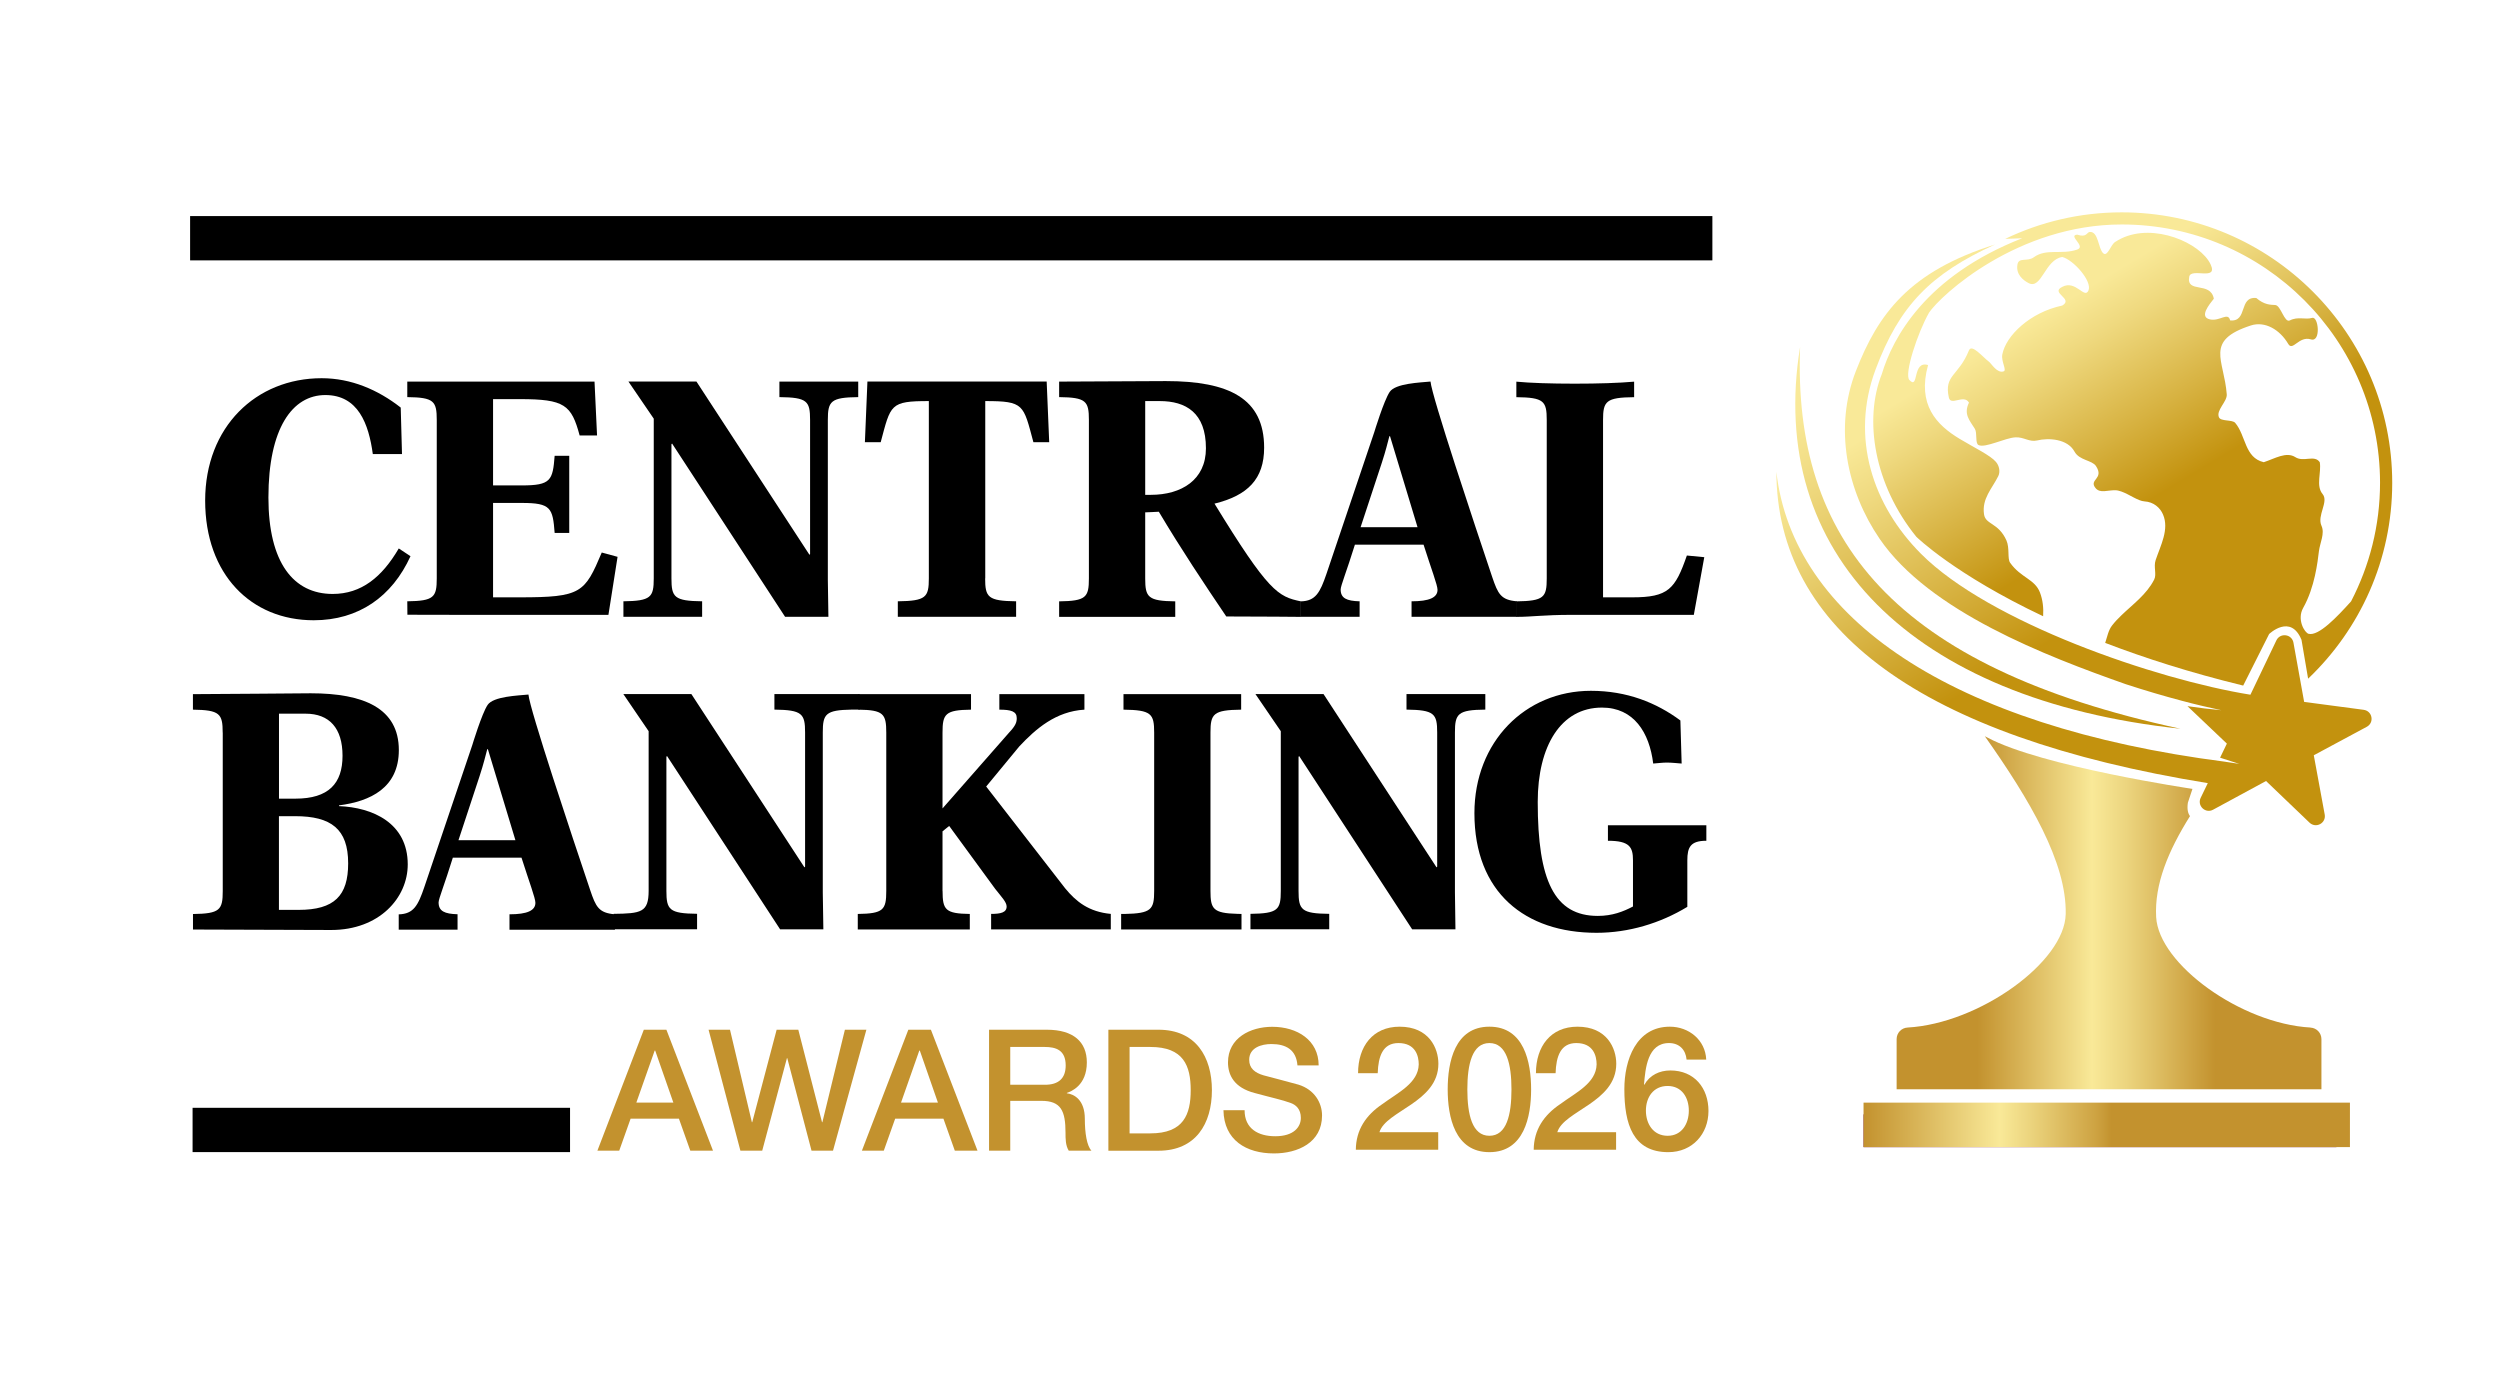 <?xml version="1.0" encoding="UTF-8"?>
<svg id="Layer_1" data-name="Layer 1" xmlns="http://www.w3.org/2000/svg" xmlns:xlink="http://www.w3.org/1999/xlink" viewBox="0 0 435.14 240.76">
  <defs>
    <style>
      .cls-1 {
        fill: #c3922e;
      }

      .cls-2 {
        fill: url(#linear-gradient-5);
      }

      .cls-3 {
        fill: url(#linear-gradient-4);
      }

      .cls-4 {
        fill: url(#linear-gradient-3);
      }

      .cls-5 {
        fill: url(#linear-gradient-2);
      }

      .cls-6 {
        fill: url(#linear-gradient);
      }

      .cls-7 {
        fill: #6f064f;
      }
    </style>
    <linearGradient id="linear-gradient" x1="324.36" y1="195.79" x2="409.02" y2="195.79" gradientUnits="userSpaceOnUse">
      <stop offset="0" stop-color="#c3922e"/>
      <stop offset=".28" stop-color="#f9e998"/>
      <stop offset=".34" stop-color="#ecd57f"/>
      <stop offset=".48" stop-color="#cda241"/>
      <stop offset=".51" stop-color="#c3922e"/>
    </linearGradient>
    <linearGradient id="linear-gradient-2" x1="330.12" y1="158.87" x2="404.06" y2="158.87" gradientUnits="userSpaceOnUse">
      <stop offset=".19" stop-color="#c3922e"/>
      <stop offset=".46" stop-color="#f9e998"/>
      <stop offset=".54" stop-color="#ecd57f"/>
      <stop offset=".7" stop-color="#cda241"/>
      <stop offset=".75" stop-color="#c3922e"/>
    </linearGradient>
    <linearGradient id="linear-gradient-3" x1="310.1" y1="45.94" x2="378.19" y2="159.18" gradientUnits="userSpaceOnUse">
      <stop offset=".18" stop-color="#f9e998"/>
      <stop offset=".27" stop-color="#efd97f"/>
      <stop offset=".46" stop-color="#d7b241"/>
      <stop offset=".61" stop-color="#c3920e"/>
    </linearGradient>
    <linearGradient id="linear-gradient-4" x1="326.66" y1="51.8" x2="383.09" y2="145.65" xlink:href="#linear-gradient-3"/>
    <linearGradient id="linear-gradient-5" x1="349.49" y1="40.14" x2="394.2" y2="114.5" xlink:href="#linear-gradient-3"/>
  </defs>
  <path d="M69.96,79.03h-5.07c-.71-5.22-2.53-10.27-8.26-10.27s-9.91,5.75-9.91,17.84c0,11.38,4.4,16.78,11.18,16.78,5.01,0,8.59-2.93,11.51-7.92l2.04,1.35c-3.2,7.04-9.03,11.15-16.85,11.15-10.9,0-18.89-7.98-18.89-20.83s8.87-21.3,20.27-21.3c5.12,0,9.8,2,13.77,5.11l.22,8.09Z"/>
  <path d="M70.91,106.99l-.02-2.33c4.63-.06,5.13-.7,5.13-3.99v-27.57c0-3.29-.5-3.93-5.13-3.98v-2.7h32.59l.44,9.38h-3.03c-1.43-5.33-2.62-6.33-10.39-6.33h-4.68v15.02h5.01c5.07,0,5.38-.88,5.71-5.16h2.54v13.43h-2.54c-.33-4.34-.64-5.22-5.71-5.22h-5.01v16.43h4.62c10.74,0,11.33-.77,14.3-7.8l2.75.75-1.59,10.1h-25.53l-9.46-.02Z"/>
  <path d="M122.22,107.36h-13.71v-2.7c4.79-.06,5.28-.7,5.28-3.99v-27.8l-4.41-6.46h11.84l19.67,30.15.11-.11v-23.35c0-3.29-.49-3.93-5.34-3.98v-2.7h13.72v2.7c-4.79.05-5.29.7-5.29,3.98v27.81l.1,6.45h-7.54l-19.67-30.16-.11.12v23.35c0,3.29.49,3.93,5.34,3.99v2.7Z"/>
  <path d="M121.32,161.75h-14.52v-2.69c4.79-.06,6.09-.25,6.1-3.99v-27.8l-4.4-6.46h11.84l19.68,30.16.11-.12v-23.35c0-3.28-.5-3.93-5.34-3.99v-2.71h14.83v2.71c-.09,0-1.3,0-1.39,0-4.54.08-5.02.76-5.02,3.98v27.81l.1,6.45h-7.53l-19.68-30.16-.11.12v23.35c0,3.29.5,3.94,5.34,3.99v2.69Z"/>
  <path d="M231.36,161.75h-13.71v-2.69c4.79-.06,5.28-.7,5.28-3.99v-27.8l-4.41-6.46h11.85l19.67,30.16.11-.12v-23.35c0-3.28-.5-3.93-5.34-3.99v-2.71h13.72v2.71c-4.79.05-5.29.7-5.29,3.99v27.81l.09,6.45h-7.53l-19.67-30.16-.11.12v23.35c0,3.29.49,3.94,5.34,3.99v2.69Z"/>
  <path d="M171.47,100.67c0,3.29.49,3.93,5.39,3.99v2.7h-20.59v-2.7c4.9-.06,5.4-.7,5.4-3.99v-30.86c-6.78,0-6.62.59-8.38,7.16h-2.75l.44-10.56h31.2l.44,10.56h-2.75c-1.76-6.57-1.6-7.16-8.38-7.16v30.86Z"/>
  <path d="M189.53,73.1c0-3.29-.5-3.93-5.18-3.98v-2.7h.11c2.54,0,18.46-.09,18.46-.09,11.01,0,17.11,3.02,17.11,11.59,0,5.46-2.87,8.33-8.64,9.74,9.41,15.37,11.07,16.19,15.04,17.01v2.7h-.11c-.77,0-6.43-.07-12.88-.07-3.8-5.63-7.83-11.66-11.74-18.23-.72.06-1.54.06-2.37.11v11.5c0,3.29.49,3.93,5.23,3.99v2.7h-20.21v-2.7c4.68-.06,5.18-.7,5.18-3.99v-27.57ZM199.33,86.13h.99c5.29,0,9.58-2.59,9.58-8.1,0-6.22-3.52-8.22-8.04-8.22h-2.53v16.32Z"/>
  <path d="M226.41,104.67c2.59-.06,3.35-1.53,4.46-4.76l8.34-24.72s1.66-5.46,2.67-6.97c1-1.5,5.29-1.63,7.11-1.81.22,2.58,7.61,24.7,10.74,34.03,1,2.93,1.49,3.99,4.3,4.22v2.7h-18.34v-2.7c3.08,0,4.52-.65,4.52-2,0-.82-1.05-3.52-2.43-7.86h-11.95c-1.44,4.64-2.48,7.16-2.48,7.8,0,1.53,1.04,2,3.3,2.06v2.7h-10.24v-2.7ZM246.73,91.76l-4.79-15.84h-.11c-.33,1.23-.61,2.47-1.32,4.64l-3.69,11.2h9.91Z"/>
  <path d="M69.4,159.15c2.59-.07,3.36-1.53,4.46-4.76l8.35-24.72s1.65-5.46,2.66-6.97c1.01-1.5,5.29-1.63,7.11-1.81.22,2.59,7.6,24.7,10.74,34.02.99,2.94,1.49,3.99,4.3,4.23v2.69h-18.34v-2.69c3.08,0,4.51-.65,4.51-2,0-.82-1.04-3.52-2.42-7.86h-11.95c-1.43,4.63-2.48,7.16-2.48,7.79,0,1.53,1.05,2,3.3,2.06v2.69h-10.24v-2.69ZM89.71,146.24l-4.79-15.84h-.11c-.33,1.23-.61,2.46-1.32,4.64l-3.69,11.2h9.91Z"/>
  <path d="M294.82,107.02h-21.41c-4.62,0-6.83.35-9.36.35h-.12v-2.7c4.8-.06,5.29-.7,5.29-3.99v-27.57c0-3.29-.49-3.93-5.29-3.98v-2.7c2.38.23,6.01.35,10.14.35s7.76-.12,10.36-.35v2.7c-4.91.05-5.41.7-5.41,3.98v30.86h5.07c6.28,0,7.48-1.41,9.52-7.28l3.03.29-1.82,10.04Z"/>
  <path d="M38.76,127.51c0-3.28-.5-3.93-5.18-3.99v-2.7h.11c2.53,0,20.4-.15,20.4-.15,9.25,0,15.33,2.62,15.33,9.89,0,6.57-4.96,8.92-10.41,9.62v.13c5.84.23,11.96,2.93,11.96,10.15,0,5.81-4.95,11.41-13.32,11.41l-23.95-.08h-.11v-2.7c4.68-.06,5.18-.71,5.18-4v-27.57ZM48.56,139.01h2.86c5.78,0,8.2-2.64,8.2-7.46s-2.3-7.33-6.43-7.33h-4.63v14.78ZM48.56,158.37h3.41c6.23,0,8.63-2.46,8.63-8.1,0-5.98-2.96-8.21-9.24-8.21h-2.81v16.31Z"/>
  <path d="M164.06,155.08c0,3.29.5,3.94,4.74,4v2.7h-19.5v-2.7c4.46-.06,4.96-.71,4.96-4v-27.57c0-3.28-.5-3.93-4.85-3.99v-2.7h19.6v2.7c-4.46.06-4.96.71-4.96,3.99v13.2l11.59-13.2c1.17-1.24,1.33-1.82,1.33-2.52,0-1.17-.99-1.47-3.03-1.47v-2.7h14.81v2.7c-5,.3-8.48,3.35-11.34,6.4l-5.76,6.98,13.74,17.71c1.93,2.35,4.14,4.1,7.95,4.46v2.7h-20.83v-2.7c1.65,0,2.7-.23,2.7-1.29,0-.76-.88-1.65-1.98-3.05l-8.02-10.97-1.16.94v10.38Z"/>
  <path d="M195.15,159.08h.58c4.68-.09,5.16-.77,5.16-4v-27.57c0-3.28-.49-3.93-5.34-3.99v-2.7h20.48v2.7c-4.84.06-5.34.71-5.34,3.99v27.57c0,3.13.45,3.87,4.67,3.98.21,0,.5.02.73.02v2.7h-20.95v-2.7Z"/>
  <path d="M292.7,132.9c-.82-.06-1.76-.17-2.58-.17-.77,0-1.6.12-2.37.17-.66-5.39-3.36-9.74-8.92-9.74-7.16,0-11.18,6.69-11.18,16.43,0,13.73,2.92,19.83,10.46,19.83,2.53,0,4.46-.76,6.12-1.64v-8.03c0-2.29-.56-3.41-4.36-3.41v-2.7h17.13v2.7c-2.76,0-3.31,1.12-3.31,3.41v8.09c-4.74,2.88-10.24,4.52-15.81,4.52-12.39,0-21.25-6.98-21.25-20.82,0-12.44,8.86-21.3,20.27-21.3,6.28,0,11.39,2.06,15.58,5.16l.22,7.51Z"/>
  <g>
    <path class="cls-1" d="M112.07,179.23h3.92l8.11,21.05h-3.95l-1.98-5.57h-8.41l-1.98,5.57h-3.8l8.08-21.05ZM110.77,191.91h6.43l-3.16-9.05h-.09l-3.19,9.05Z"/>
    <path class="cls-1" d="M123.31,179.23h3.75l3.81,16.1h.06l4.25-16.1h3.77l4.13,16.1h.06l3.92-16.1h3.74l-5.81,21.05h-3.74l-4.22-16.1h-.06l-4.3,16.1h-3.8l-5.54-21.05Z"/>
    <path class="cls-1" d="M158.11,179.23h3.92l8.11,21.05h-3.95l-1.98-5.57h-8.4l-1.98,5.57h-3.81l8.08-21.05ZM156.82,191.91h6.43l-3.15-9.05h-.09l-3.18,9.05Z"/>
    <path class="cls-1" d="M172.15,179.23h10.06c4.63,0,6.96,2.12,6.96,5.69,0,4.04-2.77,5.07-3.48,5.31v.06c1.27.15,3.13,1.15,3.13,4.45,0,2.48.35,4.69,1.15,5.54h-3.95c-.56-.91-.56-2.06-.56-3.1,0-3.86-.8-5.57-4.19-5.57h-5.43v8.67h-3.69v-21.05ZM175.84,188.81h6.05c2.36,0,3.6-1.12,3.6-3.36,0-2.71-1.74-3.22-3.66-3.22h-5.99v6.58Z"/>
    <path class="cls-1" d="M192.92,179.23h8.73c6.49,0,9.29,4.72,9.29,10.53s-2.8,10.53-9.29,10.53h-8.73v-21.05ZM196.61,197.27h3.62c5.78,0,7.02-3.28,7.02-7.52s-1.24-7.52-7.02-7.52h-3.62v15.04Z"/>
    <path class="cls-1" d="M216.63,193.26c0,3.21,2.39,4.51,5.34,4.51,3.25,0,4.45-1.63,4.45-3.19s-.88-2.27-1.74-2.59c-1.5-.56-3.36-.94-6.28-1.74-3.63-.94-4.66-3.16-4.66-5.34,0-4.25,3.89-6.19,7.7-6.19,4.36,0,8.08,2.33,8.08,6.72h-3.69c-.21-2.71-1.97-3.72-4.54-3.72-1.71,0-3.86.62-3.86,2.74,0,1.5,1,2.27,2.51,2.71.32.09,4.98,1.3,6.07,1.62,2.75.85,4.1,3.12,4.1,5.37,0,4.72-4.22,6.6-8.37,6.6-4.81,0-8.7-2.3-8.79-7.52h3.69Z"/>
  </g>
  <g>
    <path class="cls-1" d="M250.33,200.12h-14.34c.03-3.48,1.77-6.03,4.62-7.95,2.73-2.01,6.24-3.63,6.33-6.9,0-1.5-.57-3.72-3.54-3.72-2.7,0-3.51,2.28-3.6,5.25h-3.42c0-4.65,2.55-8.1,7.23-8.1,5.13,0,6.75,3.75,6.75,6.45,0,6.72-9.12,8.16-10.26,11.91h10.23v3.06Z"/>
    <path class="cls-1" d="M266.5,189.62c0,4.77-1.23,10.92-7.26,10.92s-7.26-6.15-7.26-10.92,1.23-10.92,7.26-10.92,7.26,6.15,7.26,10.92ZM263.08,189.62c0-4.38-.84-8.07-3.84-8.07s-3.84,3.69-3.84,8.07.84,8.07,3.84,8.07,3.84-3.66,3.84-8.07Z"/>
    <path class="cls-1" d="M281.29,200.12h-14.34c.03-3.48,1.77-6.03,4.62-7.95,2.73-2.01,6.24-3.63,6.33-6.9,0-1.5-.57-3.72-3.54-3.72-2.7,0-3.51,2.28-3.6,5.25h-3.42c0-4.65,2.55-8.1,7.23-8.1,5.13,0,6.75,3.75,6.75,6.45,0,6.72-9.12,8.16-10.26,11.91h10.23v3.06Z"/>
    <path class="cls-1" d="M293.56,184.43c-.15-1.71-1.26-2.88-3.06-2.88-3.75,0-4.11,4.44-4.35,7.2l.06.06c.93-1.68,2.64-2.49,4.53-2.49,4.17,0,6.63,3.06,6.63,7.05s-2.79,7.17-6.99,7.17c-6.15,0-7.65-4.86-7.65-10.98,0-5.01,2.01-10.86,7.92-10.86,3.3,0,6.18,2.31,6.33,5.73h-3.42ZM293.95,193.31c0-2.25-1.2-4.29-3.69-4.29s-3.78,1.98-3.78,4.29,1.29,4.38,3.78,4.38,3.69-2.13,3.69-4.38Z"/>
  </g>
  <rect x="33.09" y="37.61" width="264.96" height="7.71"/>
  <rect x="33.52" y="192.82" width="65.7" height="7.71"/>
  <rect class="cls-7" x="324.36" y="193.96" width="82.31" height="5.71"/>
  <rect class="cls-6" x="324.36" y="191.92" width="84.66" height="7.74"/>
  <path class="cls-5" d="M402.16,178.85c-12.09-.68-26.42-11.03-26.87-19.23-.31-5.73,2.1-11.51,5.89-17.57-.34-.45-.54-1.17-.37-2.33l.8-2.41s-26.3-3.9-35.68-8.93c-.15-.08-.31-.16-.46-.24,7.8,11.05,14.27,21.97,14.08,30.96-.18,8.36-15.06,19.05-27.53,19.75-1.07.06-1.9.94-1.9,2.01v8.73h73.94v-8.72c0-1.07-.83-1.95-1.9-2.01Z"/>
  <g>
    <path class="cls-4" d="M379.51,126.84c-50-10.77-67.45-32.99-66.19-66.46-5.88,35.87,19.42,61.46,66.19,66.46Z"/>
    <path class="cls-3" d="M411.44,123.55l-10.39-1.38-1.86-10.31c-.12-.68-.65-1.19-1.34-1.28-.69-.09-1.33.25-1.63.88l-4.52,9.46c-16.47-2.65-45.45-12.59-57.35-24.54-8.3-8.34-12.37-20.1-7.88-32.11,4.14-11.07,9.54-16.59,20.79-21.72-14.94,4.7-20.35,12.07-24.23,22.03-3.84,9.86-1.6,20.84,4.15,29.23,8.65,12.61,28.94,20.38,42.83,25.28,3.37,1.1,6.67,2.07,9.81,2.9h0c1.19.32,2.39.62,3.59.9,1.08.26,2.16.5,3.24.73-1.98-.18-3.95-.42-5.91-.71l6.86,6.52-1.18,2.45,3.35,1.08c-.78-.11-1.55-.23-2.32-.35l-.11-.02c-47.93-6.17-75.28-25.07-78.15-50.48.06,27.41,25.1,46.09,75.09,54.2l-1.24,2.56c-.3.63-.17,1.34.33,1.82.5.48,1.23.58,1.84.24l9.21-4.99,7.57,7.25c.5.48,1.23.58,1.84.25.61-.33.93-.99.8-1.67l-1.9-10.31,9.23-4.96c.61-.33.93-.99.8-1.67-.12-.68-.65-1.19-1.34-1.28Z"/>
    <path class="cls-2" d="M327.56,65.06c-3.2,7.98-1.35,19.32,5.99,28.37,0,0,6.62,6.52,22.07,13.83.09-1.45-.06-2.82-.54-4.1-.9-2.39-3.31-2.55-5.2-5.2-.52-.73-.05-2.54-.65-3.9-1.4-3.13-3.64-2.71-3.9-4.55-.39-2.73,1.38-4.43,2.48-6.64.37-.74.19-1.79-.41-2.48-.97-1.14-3.68-2.42-6.32-4.01-4.03-2.43-7.4-5.93-5.49-12.84-2.8-.85-1.55,4.42-3.25,2.6-.95-1.02,1.44-8.23,3.4-11.68-.02.02-.04.03-.05.05-.04.08-.08.14-.12.22.07-.13.12-.22.12-.22,2.18-3.24,15.55-15.44,33.61-15.44,24.79,0,44.96,20.17,44.96,44.96,0,7.44-1.83,14.45-5.04,20.64-2.47,2.74-5.64,6.08-7.39,5.65-.69-.17-2.09-2.48-.95-4.51,2.03-3.6,2.52-8.05,2.74-9.86.18-1.48,1.06-3.09.45-4.43-.83-1.81,1.31-4.18.19-5.53-1.21-1.45-.18-3.74-.49-5.54-.93-1.36-2.8.05-4.25-.88-1.58-1.01-3.54.24-5.5.88-3.35-.78-3.08-4.61-4.97-6.85-.49-.58-2.49-.23-2.82-.95-.57-1.23,1.45-2.75,1.35-4.01-.45-6.08-3.94-9.35,4.19-11.99,2.45-.8,5.04.71,6.51,3.21.79,1.35,1.85-1.44,3.94-.79,1.8.56,1.33-4.05.24-3.74-1.25.36-2.47-.29-3.9.44-.96.49-1.55-2.62-2.54-2.68-.85-.05-1.89-.01-3.3-1.22-3.12-.31-1.43,4.2-4.55,3.9-.37-1.54-1.79.21-3.52-.18-1.93-.43-.11-2.59.68-3.6-.58-3.1-4.83-.84-4.28-3.83.3-1.62,5.09.81,3.72-2.14-1.75-3.75-9.85-7.27-15.55-4.51-.37.18-.74.39-1.09.62-.77.52-1.3,2.6-2.04,1.96-.91-.8-.82-3.83-2.35-3.72-.54.04-.5,1.04-2.2.47-1.68.16,1.63,2.03,0,2.6-2.7.94-5.36-.26-7.55,1.34-1.13.82-2.61-.05-2.84,1.25-.32,1.79,1.08,2.8,1.95,3.25,2.26,1.15,2.83-4.1,5.85-4.55,1.94.49,5.28,4.24,4.55,5.85-.69,1.52-2.21-1.91-4.55-.65-2.18,1.05,2.04,2.06,0,3.25-5.6,1.19-9.82,5.23-10.44,8.53-.22,1.17.81,2.72.25,2.92-1.15.42-2.12-1.34-2.57-1.67-1.05-.77-2.99-3.18-3.48-1.98-1.81,4.5-4.38,4.25-3.5,8.22.34,1.52,2.62-.65,3.5.88-.98,2.01.12,3.09,1.02,4.55.46.74.02,2.53.64,2.83,1.15.58,4.62-1.25,6.44-1.34,1.47-.07,2.4.87,3.78.54,1.98-.48,5.28-.28,6.48,1.93.84,1.56,3.05,1.49,3.74,2.52,1.5,2.27-1.3,2.31-.08,3.83.8.99,2.12.35,3.46.39.33,0,.68.1,1.04.22,1.4.49,2.89,1.65,4.03,1.72,1.59.09,2.73,1.1,3.23,2.29,1.1,2.57-.42,5.35-1.29,7.93-.39,1.17.21,2.47-.25,3.38-1.32,2.6-3.69,4.28-5.72,6.24-.58.56-1.14,1.14-1.63,1.78-.63.82-.83,1.96-1.18,3.01,6.81,2.61,14.78,5.18,24.02,7.43l4.51-8.97s3.74-3.61,5.64,1.01l1.15,6.76c9.01-8.58,14.64-20.68,14.64-34.08,0-25.97-21.13-47.09-47.09-47.09-7.26,0-14.13,1.67-20.28,4.62l2.96-.11c-16.86,6.62-22.53,17.36-24.43,23.63ZM334.98,55.83c.15-.27.33-.61.47-.89-.21.39-.36.68-.47.89Z"/>
  </g>
</svg>